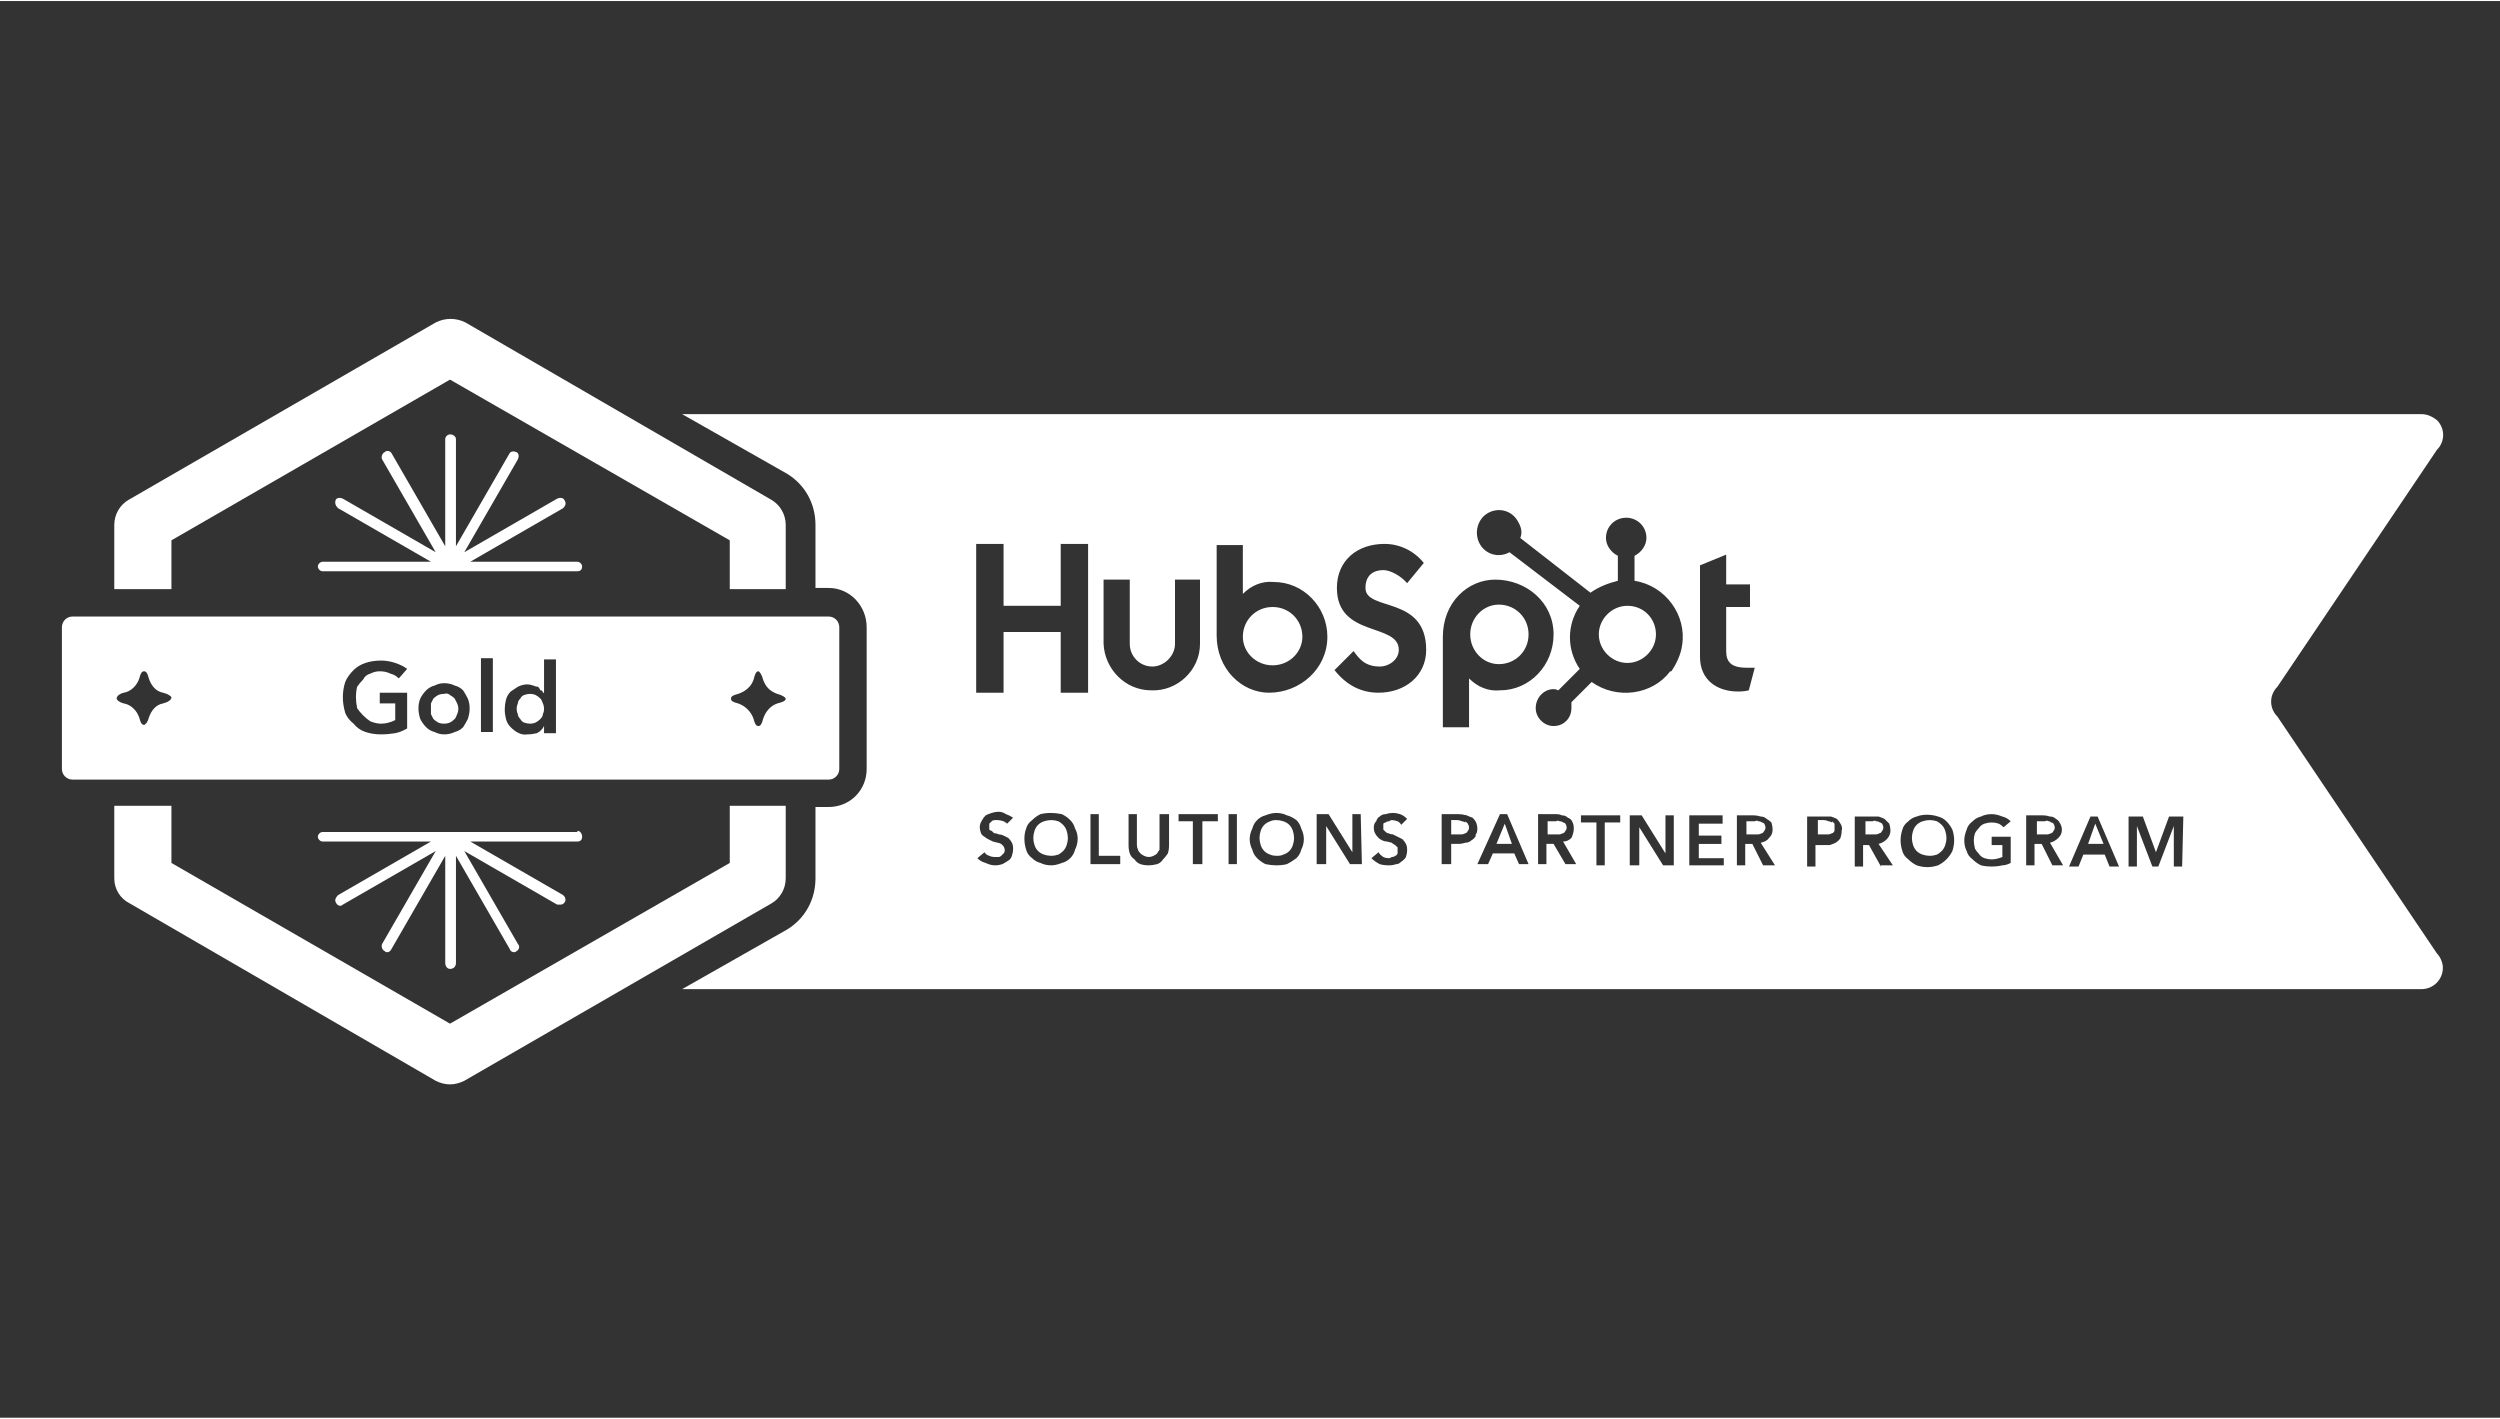 <svg version="1.2" xmlns="http://www.w3.org/2000/svg" viewBox="0 0 210 119" width="400" height="227">
	<rect x="0" y="0" width="210" height="119" fill="#333333" stroke="none"/>
	<title>HubSpot gold-horizontal-gray (1)-svg</title>
	<style>
		.s0 { fill: none } 
		.s1 { fill: #ffffff } 
	</style>
	<path id="Layer" class="s0" d="m0 0h210v118.9h-210z"/>
	<g id="Layer_2">
		<g id="Layer_1-2">
			<path id="Layer" class="s1" d="m125.9 55.7c-1.3 0-2.4-1.1-2.4-2.5 0-1.4 1.1-2.5 2.4-2.5 1.4 0 2.5 1.1 2.5 2.5 0 1.4-1.1 2.5-2.5 2.5z"/>
			<path id="Layer" class="s1" d="m106.9 55.8c-1.4 0-2.5-1.1-2.5-2.4 0-1.4 1.1-2.5 2.5-2.5 1.4 0 2.5 1.1 2.5 2.5 0 1.3-1.1 2.4-2.5 2.4z"/>
			<path id="Layer" class="s1" d="m136.7 50.8c-1.3 0-2.4 1.1-2.4 2.4 0 1.3 1.1 2.4 2.4 2.4 1.3 0 2.4-1.1 2.4-2.4 0-1.3-1-2.4-2.4-2.4z"/>
			<path id="Layer" class="s1" d="m108.3 69.2q-0.2-0.2-0.5-0.3-0.3-0.1-0.6-0.1-0.3 0-0.5 0.1-0.3 0.1-0.5 0.3-0.2 0.2-0.3 0.5-0.1 0.3-0.1 0.6 0 0.3 0.1 0.6 0.1 0.3 0.3 0.5 0.2 0.2 0.5 0.3 0.2 0.1 0.6 0.1 0.3 0 0.5-0.1 0.3-0.1 0.5-0.3 0.2-0.2 0.3-0.5 0.1-0.3 0.1-0.6 0-0.3-0.1-0.6-0.1-0.3-0.3-0.5z"/>
			<path id="Layer" class="s1" d="m175.4 70.8h1.3l-0.7-1.7-0.6 1.7z"/>
			<path id="Layer" fill-rule="evenodd" class="s1" d="m191.3 60.1l13.4 19.9c0.3 0.3 0.5 0.8 0.5 1.2 0 1-0.8 1.8-1.8 1.8h-146.1l8.8-5c1.5-0.9 2.4-2.5 2.4-4.3v-6h1.1c1.8 0 3.2-1.4 3.2-3.2v-11.9c0-1.8-1.4-3.3-3.2-3.3h-1.1v-5.3c0-1.8-0.9-3.4-2.4-4.3l-8.8-5h146.1c0.5 0 0.9 0.2 1.3 0.5 0.7 0.7 0.7 1.8 0 2.5l-13.4 19.9c-0.7 0.7-0.7 1.8 0 2.5zm-48.5-12.7v7.7c0 1.9 1.4 2.9 3.2 2.9q0.5 0 0.9-0.1l0.5-1.9c-0.2 0-0.5 0-0.7 0-1.3 0-1.7-0.5-1.7-1.4v-3.7h2v-1.9h-2v-2.5l-2.2 0.9zm-21.6 13.6h2.2v-4.1c0.7 0.7 1.6 1.1 2.6 1 2.5 0 4.5-2.1 4.5-4.7 0-2.7-2.3-4.6-4.9-4.6-2.3 0-4.4 1.9-4.4 4.8 0 0 0 7.6 0 7.6zm-28.5-7c0.1 2.1 1.8 3.9 4 3.9 2.2 0.1 4.1-1.7 4.1-3.9v-5.4h-2.1v5.4c0 1-0.9 1.9-1.9 1.9-1.1 0-1.9-0.9-1.9-1.9v-5.4h-2.2zm-7.7 17.8q0.1-0.3 0.1-0.6 0-0.3-0.1-0.5-0.1-0.2-0.3-0.4-0.2-0.1-0.4-0.2-0.2-0.1-0.4-0.1-0.2-0.1-0.4-0.1-0.1-0.1-0.2-0.2-0.1 0-0.2-0.1 0-0.1 0-0.3 0-0.1 0-0.2 0.1-0.1 0.2-0.2 0.1-0.1 0.3-0.1 0.1 0 0.2 0 0.2 0 0.5 0.1 0.2 0.1 0.3 0.2l0.5-0.5q-0.3-0.2-0.6-0.3-0.3-0.2-0.6-0.2-0.3 0-0.6 0.1-0.3 0.1-0.5 0.2-0.2 0.2-0.3 0.4-0.2 0.3-0.2 0.6 0 0.2 0.1 0.5 0.1 0.2 0.3 0.3 0.1 0.1 0.3 0.2 0.2 0.1 0.4 0.2l0.4 0.1q0.1 0 0.3 0.1 0.1 0.1 0.2 0.2 0.1 0.2 0.1 0.3 0 0.2-0.1 0.3-0.1 0.1-0.2 0.2-0.1 0.1-0.2 0.1-0.2 0-0.3 0-0.3 0-0.5-0.1-0.3-0.1-0.4-0.3l-0.6 0.5q0.3 0.3 0.7 0.4 0.4 0.2 0.8 0.2 0.3 0 0.6-0.1 0.2-0.1 0.5-0.3 0.2-0.1 0.3-0.4zm5.3-2.3q-0.1-0.4-0.4-0.7-0.3-0.3-0.7-0.5-0.5-0.1-0.9-0.1-0.5 0-0.9 0.1-0.4 0.2-0.7 0.5-0.4 0.3-0.5 0.7c-0.2 0.5-0.2 1.2 0 1.8q0.1 0.4 0.5 0.7 0.3 0.3 0.7 0.4 0.4 0.2 0.9 0.2 0.4 0 0.9-0.2 0.4-0.1 0.7-0.4 0.3-0.3 0.4-0.7c0.3-0.6 0.3-1.3 0-1.8zm1.1-23.9h-2.3v5.2h-4.8v-5.2h-2.3v12.5h2.3v-5.1h4.8v5.1h2.3zm2.7 26.9v-0.7h-1.8v-3.5h-0.7v4.2zm4.1-1.6v-2.6h-0.8v2.6q0 0.2 0 0.4-0.1 0.1-0.2 0.3-0.1 0.1-0.3 0.2-0.4 0.2-0.8 0-0.2-0.1-0.3-0.2-0.2-0.2-0.2-0.3-0.1-0.2-0.1-0.4v-2.6h-0.7v2.6q0 0.4 0.1 0.7 0.1 0.3 0.4 0.5 0.2 0.3 0.5 0.4 0.3 0.1 0.7 0.1 0.3 0 0.7-0.1 0.3-0.1 0.5-0.4 0.2-0.2 0.4-0.5 0.1-0.3 0.1-0.7zm4.1-2v-0.6h-3.3v0.6h1.2v3.6h0.8v-3.6zm1.6-0.6h-0.7v4.2h0.7zm5.4 1.2q-0.1-0.4-0.4-0.7-0.4-0.3-0.8-0.4-0.4-0.2-0.9-0.2-0.4 0-0.9 0.2-0.4 0.1-0.7 0.4-0.3 0.3-0.4 0.7c-0.3 0.6-0.3 1.2 0 1.8q0.1 0.4 0.4 0.7 0.3 0.3 0.7 0.5 0.5 0.1 0.9 0.1 0.5 0 0.9-0.1 0.4-0.2 0.8-0.5 0.3-0.3 0.4-0.7c0.3-0.6 0.3-1.2 0-1.8zm-2.7-11.4q0 0 0 0-0.1 0-0.1 0zm0 0c2.6 0 4.9-2 4.9-4.7 0-2.5-2-4.6-4.5-4.6-1-0.1-1.9 0.3-2.6 1v-4.1h-2.2v7.6c0 2.8 2.1 4.8 4.4 4.8zm7.7 10.2h-0.7v3.2l-2-3.2h-1v4.2h0.8v-3.2l2 3.2h1zm3.8 3.6q0.1-0.3 0.1-0.6 0-0.3-0.1-0.5-0.1-0.2-0.3-0.4-0.2-0.1-0.4-0.2-0.2-0.1-0.4-0.2-0.2 0-0.4-0.1-0.1 0-0.2-0.1-0.1-0.1-0.2-0.2 0-0.1 0-0.2 0-0.1 0-0.3 0.1-0.1 0.2-0.1 0.1-0.1 0.3-0.1 0.1-0.1 0.2-0.1 0.2 0 0.5 0.1 0.2 0.1 0.3 0.3l0.5-0.5q-0.3-0.3-0.6-0.4-0.3-0.1-0.6-0.1-0.3 0-0.6 0.1-0.3 0-0.5 0.2-0.2 0.1-0.3 0.4-0.2 0.2-0.2 0.5 0 0.3 0.1 0.5 0.1 0.2 0.3 0.4 0.1 0.1 0.3 0.2 0.2 0.1 0.4 0.1l0.4 0.1q0.1 0.1 0.3 0.2 0.1 0.1 0.2 0.2 0 0.1 0 0.3 0 0.1 0 0.2-0.1 0.2-0.2 0.2-0.1 0.1-0.3 0.1-0.1 0.1-0.2 0.1-0.3 0-0.5-0.1-0.3-0.2-0.4-0.4l-0.6 0.5q0.3 0.3 0.7 0.5 0.3 0.1 0.8 0.1 0.3 0 0.6-0.1 0.2 0 0.4-0.2 0.3-0.2 0.4-0.4zm-2.3-13.8q0 0 0 0 0 0 0 0zm0 0c2.2 0 4-1.4 4-3.6 0-4.6-5.1-3.2-5.1-5.2 0-1.1 0.7-1.5 1.5-1.5 0.6 0 1.5 0.5 2 1.1l1.4-1.7c-0.8-1-2-1.6-3.3-1.6-2.3 0-4 1.4-4 3.7 0 4.2 5.2 2.9 5.2 5.2 0 0.8-0.8 1.4-1.6 1.4-1.2 0-1.7-0.6-2.2-1.3l-1.6 1.6q1.5 1.9 3.7 1.9zm8.1 12q0.2-0.2 0.2-0.6 0-0.2-0.1-0.5-0.1-0.2-0.3-0.4-0.3-0.1-0.5-0.2-0.4-0.1-0.7-0.1h-1.4v4.2h0.8v-1.7h0.6q0.3 0 0.6-0.1 0.3 0 0.5-0.2 0.2-0.1 0.4-0.4zm3.7 2.4h0.8l-1.8-4.2h-0.6l-1.9 4.2h0.9l0.4-0.9h1.8l0.4 0.9zm3.9 0h0.9l-1.1-1.9q0.4 0 0.7-0.3c0.1-0.2 0.2-0.5 0.2-0.8q0-0.3-0.1-0.5-0.1-0.3-0.4-0.4-0.2-0.2-0.5-0.2-0.2-0.1-0.5-0.1h-1.5v4.2h0.7v-1.7h0.6l1 1.7zm4.6-4.1h-3.3v0.6h1.3v3.6h0.7v-3.6h1.3zm4.5 0h-0.7v3.2l-2-3.2h-1v4.2h0.8v-3.2l2 3.2h0.9zm-0.3-12.1h0.1c0.4-0.6 0.8-1.4 0.9-2.2 0.4-2.5-1.4-5-4-5.4v-2.1c0.6-0.3 1-0.9 1-1.5 0-1-0.8-1.7-1.7-1.7-0.9 0-1.7 0.7-1.7 1.7 0 0.6 0.4 1.2 1 1.5v2.1c-0.8 0.2-1.6 0.5-2.3 1l-5.9-4.6q0.1-0.2 0.1-0.5 0-0.4-0.3-0.9c-0.5-0.9-1.6-1.2-2.5-0.7-0.9 0.5-1.2 1.7-0.7 2.6 0.5 0.9 1.6 1.2 2.5 0.7l5.9 4.5c-1.1 1.6-1.1 3.7 0 5.3l-1.8 1.8q-0.2-0.1-0.4-0.1c-0.8 0-1.5 0.7-1.5 1.6 0 0.8 0.7 1.5 1.5 1.5 0.9 0 1.5-0.7 1.5-1.5q0-0.3 0-0.5l1.7-1.7c2.1 1.5 5.1 1.1 6.6-0.9zm4.5 15.7h-2.1v-1.2h1.9v-0.7h-1.9v-1h2v-0.7h-2.8v4.2h2.9c0 0 0-0.6 0-0.6zm3.3 0.6h1l-1.2-1.9q0.5-0.1 0.7-0.4c0.2-0.2 0.3-0.4 0.3-0.7q0-0.3-0.1-0.6-0.2-0.2-0.4-0.3-0.2-0.2-0.5-0.2-0.3-0.1-0.6-0.1h-1.4v4.2h0.7v-1.8h0.6l0.9 1.8zm6.5-2.3q0.1-0.3 0.1-0.6 0.1-0.3-0.1-0.6-0.1-0.2-0.3-0.4-0.2-0.1-0.5-0.2-0.3 0-0.6 0h-1.4v4.2h0.7v-1.8h0.6q0.3 0 0.6 0 0.3-0.1 0.5-0.2 0.3-0.2 0.4-0.4 0 0 0 0zm3.4 2.3h1l-1.2-1.8q0.4-0.1 0.7-0.4c0.2-0.2 0.3-0.5 0.3-0.7q0-0.3-0.1-0.6-0.2-0.2-0.4-0.4-0.2-0.1-0.5-0.2-0.3 0-0.6 0h-1.4v4.2h0.7v-1.8h0.5l1 1.8zm6-3q-0.2-0.4-0.5-0.7-0.3-0.3-0.7-0.4c-0.6-0.2-1.3-0.2-1.8 0q-0.4 0.1-0.7 0.4-0.4 0.3-0.5 0.7c-0.2 0.6-0.2 1.2 0 1.8q0.1 0.4 0.5 0.7 0.3 0.3 0.7 0.5c0.6 0.2 1.2 0.2 1.8 0q0.4-0.2 0.7-0.5 0.3-0.3 0.5-0.7c0.2-0.6 0.2-1.2 0-1.8zm4.9 2.8q0 0 0 0zm0 0v-2.2h-1.6v0.7h0.9v1q-0.5 0.2-0.9 0.2-0.3 0-0.6-0.1-0.3-0.1-0.5-0.4-0.2-0.2-0.3-0.4-0.1-0.4-0.1-0.7 0-0.3 0.1-0.6 0.1-0.2 0.3-0.4 0.2-0.3 0.5-0.4 0.3-0.1 0.6-0.1 0.3 0 0.6 0.1 0.2 0.1 0.4 0.3l0.6-0.5q-0.3-0.3-0.7-0.4-0.5-0.2-0.9-0.2-0.5 0-0.9 0.2-0.4 0.1-0.7 0.4-0.4 0.3-0.5 0.7-0.2 0.5-0.2 0.9 0 0.5 0.2 0.9 0.1 0.4 0.5 0.7 0.3 0.3 0.7 0.5 0.4 0.1 0.9 0.1 0.5 0 0.9-0.1 0.3 0 0.7-0.2zm3.5 0.2h0.9l-1.1-1.9q0.4-0.1 0.7-0.4c0.2-0.2 0.3-0.4 0.3-0.7q0-0.3-0.2-0.6-0.1-0.2-0.3-0.3-0.2-0.2-0.5-0.2-0.3-0.1-0.6-0.1h-1.4v4.2h0.7v-1.8h0.6l0.9 1.8zm4.8 0.1h0.8l-1.8-4.2h-0.6l-1.8 4.2h0.8l0.4-1h1.8l0.4 1zm6.2-4.2h-1.2l-1.1 3-1.1-3h-1.2v4.2h0.7v-3.4l1.3 3.4h0.5l1.3-3.4v3.4h0.7z"/>
			<path id="Layer" class="s1" d="m123.1 69q-0.2-0.1-0.3-0.1-0.2-0.1-0.4-0.1h-0.5v1.2h0.5q0.2 0 0.4 0 0.1 0 0.3-0.1 0.1 0 0.2-0.2 0.1-0.1 0.1-0.3 0-0.1-0.1-0.3-0.1-0.1-0.2-0.2z"/>
			<path id="Layer" class="s1" d="m131.5 69.7q0.1-0.1 0.1-0.3 0-0.1-0.1-0.3-0.1-0.1-0.2-0.1-0.1-0.1-0.3-0.1-0.1-0.1-0.3 0h-0.7v1.1h0.7q0.1 0 0.3 0 0.1 0 0.3-0.1 0.1 0 0.2-0.2z"/>
			<path id="Layer" class="s1" d="m148.2 69.7q0.1-0.1 0.1-0.3 0-0.1-0.1-0.3-0.1-0.1-0.2-0.1-0.1-0.1-0.3-0.1-0.1-0.1-0.3 0h-0.7v1.1h0.7q0.1 0 0.3 0 0.1 0 0.3-0.1 0.1 0 0.2-0.2z"/>
			<path id="Layer" class="s1" d="m89.3 69.2q-0.2-0.2-0.4-0.3-0.3-0.1-0.6-0.1-0.3 0-0.6 0.1-0.3 0.1-0.5 0.3-0.2 0.2-0.3 0.5-0.1 0.3-0.1 0.6 0 0.3 0.1 0.6 0.1 0.3 0.3 0.5 0.2 0.2 0.5 0.3 0.3 0.1 0.6 0.1 0.3 0 0.6-0.1 0.2-0.1 0.4-0.3 0.2-0.2 0.3-0.5 0.1-0.3 0.1-0.6 0-0.3-0.1-0.6-0.1-0.3-0.3-0.5z"/>
			<path id="Layer" class="s1" d="m172.5 69.7q0.1-0.1 0.1-0.3 0-0.1-0.1-0.3-0.1-0.1-0.2-0.1-0.1-0.1-0.2-0.1-0.2-0.1-0.3 0h-0.7v1.1h0.6q0.1 0 0.3 0 0.1 0 0.3-0.1 0.1 0 0.2-0.2z"/>
			<path id="Layer" class="s1" d="m163.1 69.2q-0.2-0.2-0.4-0.3-0.3-0.1-0.6-0.1-0.3 0-0.6 0.1-0.3 0.1-0.5 0.3-0.2 0.2-0.3 0.5-0.1 0.3-0.1 0.6 0 0.3 0.1 0.6 0.1 0.3 0.3 0.5 0.2 0.2 0.5 0.3 0.3 0.1 0.6 0.1 0.3 0 0.6-0.1 0.2-0.1 0.4-0.3 0.2-0.2 0.3-0.5 0.1-0.3 0.1-0.6 0-0.3-0.1-0.6-0.1-0.3-0.3-0.5z"/>
			<path id="Layer" class="s1" d="m158.1 69.7q0.1-0.1 0.1-0.3 0-0.1-0.1-0.3-0.1-0.1-0.2-0.1-0.1-0.1-0.3-0.1-0.1-0.1-0.3 0h-0.6v1.1h0.6q0.1 0 0.3 0 0.1 0 0.3-0.1 0.1 0 0.2-0.2z"/>
			<path id="Layer" class="s1" d="m153.9 69q-0.2-0.1-0.3-0.1-0.2-0.1-0.4-0.1h-0.5v1.2h0.5q0.2 0 0.4 0 0.1 0 0.3-0.1 0.1 0 0.2-0.2 0-0.1 0-0.3 0-0.1 0-0.3-0.1-0.1-0.2-0.2z"/>
			<path id="Layer" class="s1" d="m125.7 70.8h1.3l-0.6-1.7-0.7 1.7z"/>
			<path id="Layer" class="s1" d="m27.1 47.9h21.4c0.3 0 0.4-0.2 0.4-0.4 0-0.2-0.2-0.4-0.4-0.4h-9l7.8-4.5c0.2-0.2 0.3-0.4 0.1-0.7-0.1-0.2-0.4-0.2-0.6-0.1l-7.8 4.5 4.5-7.8c0.1-0.2 0.1-0.5-0.1-0.6-0.2-0.1-0.5-0.1-0.6 0.1l-4.5 7.8v-9c0-0.2-0.2-0.4-0.5-0.4-0.2 0-0.4 0.2-0.4 0.4v9l-4.5-7.8c-0.1-0.2-0.4-0.3-0.6-0.1-0.2 0.1-0.3 0.4-0.2 0.6l4.5 7.8-7.8-4.5c-0.2-0.1-0.5-0.1-0.6 0.1-0.1 0.3 0 0.5 0.2 0.7l7.8 4.5h-9.1c-0.2 0-0.4 0.2-0.4 0.4 0 0.2 0.2 0.4 0.4 0.4z"/>
			<path id="Layer" class="s1" d="m48.5 69.8h-21.4c-0.2 0-0.4 0.2-0.4 0.4 0 0.2 0.2 0.4 0.4 0.4h9.1l-7.8 4.5c-0.2 0.2-0.3 0.4-0.2 0.6 0.1 0.2 0.2 0.3 0.4 0.3q0.1 0 0.2-0.1l7.8-4.5-4.5 7.8c-0.1 0.2 0 0.5 0.2 0.6q0.1 0.1 0.2 0.1c0.2 0 0.3-0.1 0.4-0.3l4.5-7.8v9c0 0.3 0.2 0.5 0.4 0.5 0.3 0 0.5-0.2 0.5-0.5v-9l4.5 7.8q0.1 0.3 0.4 0.3 0.1 0 0.2-0.1c0.2-0.1 0.3-0.4 0.1-0.6l-4.5-7.8 7.8 4.5q0.1 0 0.3 0c0.2 0 0.4-0.2 0.4-0.4 0-0.2-0.1-0.3-0.2-0.4l-7.8-4.5h9c0.3 0 0.4-0.2 0.4-0.4 0-0.3-0.2-0.5-0.4-0.5z"/>
			<path id="Layer" class="s1" d="m38.2 58.6q-0.2-0.2-0.4-0.3-0.2-0.2-0.5-0.1-0.3 0-0.5 0.1-0.2 0.1-0.4 0.3-0.1 0.2-0.2 0.4 0 0.2 0 0.4 0 0.3 0 0.5 0.1 0.2 0.2 0.4 0.2 0.2 0.4 0.3 0.2 0.1 0.5 0.1 0.3 0 0.5-0.1 0.2-0.1 0.4-0.3 0.1-0.1 0.2-0.4 0.1-0.2 0.1-0.5 0-0.2-0.1-0.4-0.1-0.2-0.2-0.4z"/>
			<path id="Layer" class="s1" d="m45.4 58.6q-0.2-0.2-0.4-0.3-0.2-0.1-0.5-0.1-0.2 0-0.5 0.1-0.2 0.1-0.3 0.3-0.2 0.2-0.2 0.4-0.1 0.2-0.1 0.4 0 0.3 0.1 0.5 0 0.2 0.2 0.4 0.1 0.2 0.3 0.3 0.3 0.1 0.5 0.1 0.3 0 0.5-0.1 0.2-0.1 0.4-0.3 0.2-0.2 0.2-0.4 0.1-0.2 0.1-0.4 0-0.3-0.1-0.5-0.1-0.3-0.2-0.4z"/>
			<path id="Layer" fill-rule="evenodd" class="s1" d="m70.5 52.6v11.9c0 0.5-0.4 0.9-0.9 0.9h-63.5c-0.5 0-0.9-0.4-0.9-0.9v-11.9c0-0.5 0.4-0.9 0.9-0.9h63.5c0.5 0 0.9 0.4 0.9 0.9zm-56.1 5.9c0-0.1-0.3-0.3-0.7-0.4-0.6-0.1-1-0.6-1.2-1.2-0.1-0.4-0.2-0.6-0.4-0.6-0.2 0-0.3 0.2-0.4 0.6-0.2 0.6-0.7 1.1-1.3 1.2-0.4 0.1-0.6 0.3-0.6 0.5 0 0.1 0.2 0.3 0.6 0.4 0.6 0.1 1.1 0.6 1.3 1.2 0.1 0.4 0.2 0.6 0.4 0.6 0.1 0 0.3-0.2 0.4-0.6 0.2-0.6 0.6-1.1 1.2-1.2 0.4-0.1 0.7-0.3 0.7-0.5zm19.8-0.4h-2.3v0.9h1.3v1.4q-0.6 0.3-1.2 0.3-0.4 0-0.9-0.2-0.3-0.2-0.6-0.5-0.3-0.3-0.5-0.6-0.1-0.5-0.1-0.9 0-0.5 0.1-0.9 0.2-0.3 0.5-0.6 0.2-0.4 0.6-0.5 0.4-0.2 0.8-0.2 0.5 0 0.9 0.2 0.4 0.1 0.7 0.4l0.7-0.8q-0.4-0.3-1-0.5-0.6-0.2-1.2-0.2-0.7 0-1.3 0.2-0.6 0.2-1 0.6-0.5 0.5-0.7 1-0.2 0.6-0.2 1.3 0 0.6 0.2 1.3 0.2 0.5 0.7 0.9 0.4 0.5 1 0.7 0.6 0.2 1.3 0.2 0.6 0 1.2-0.1 0.5-0.1 1-0.4c0 0 0-3 0-3zm5.1 0.5q-0.2-0.4-0.4-0.7-0.3-0.3-0.7-0.4-0.4-0.2-0.9-0.2-0.4 0-0.8 0.2-0.4 0.1-0.7 0.4-0.3 0.3-0.5 0.7c-0.2 0.5-0.2 1.1 0 1.7q0.2 0.4 0.5 0.7 0.3 0.3 0.7 0.4 0.4 0.2 0.8 0.2 0.5 0 0.9-0.2 0.4-0.1 0.7-0.4 0.2-0.3 0.4-0.7c0.2-0.6 0.2-1.2 0-1.7zm2.1-3.4h-1v6.2h1zm5.3 0.1h-1v2.8h-0.1q0-0.2-0.2-0.2-0.1-0.2-0.2-0.3-0.2 0-0.4-0.1-0.3-0.1-0.5-0.1-0.4 0-0.8 0.2-0.3 0.2-0.6 0.4-0.3 0.3-0.4 0.7-0.1 0.4-0.1 0.8 0 0.4 0.1 0.8 0.1 0.4 0.4 0.7c0.4 0.4 0.9 0.7 1.4 0.6q0.4 0 0.8-0.1 0.4-0.2 0.6-0.6v0.6h1c0 0 0-6.2 0-6.2zm18.6 3.7c0.4-0.1 0.7-0.2 0.7-0.4 0-0.1-0.3-0.3-0.7-0.4-0.6-0.2-1-0.6-1.2-1.2-0.1-0.4-0.3-0.7-0.4-0.7-0.2 0-0.3 0.3-0.4 0.7-0.2 0.6-0.7 1-1.3 1.2-0.4 0.1-0.6 0.2-0.6 0.4 0 0.2 0.2 0.3 0.6 0.4 0.6 0.2 1.1 0.7 1.3 1.3 0.1 0.4 0.2 0.6 0.4 0.6 0.2 0 0.3-0.2 0.4-0.6 0.2-0.6 0.6-1.1 1.2-1.3z"/>
			<path id="Layer" class="s1" d="m14.4 49.4v-4.1l23.4-13.5 23.5 13.5v4.1h4.7v-5.4c0-0.9-0.5-1.7-1.2-2.1l-25.7-14.9c-0.8-0.4-1.7-0.4-2.5 0l-25.8 14.9c-0.7 0.4-1.2 1.2-1.2 2.1v5.4z"/>
			<path id="Layer" class="s1" d="m61.3 67.6v4.8l-23.5 13.5-23.4-13.5v-4.8h-4.8v6.1c0 0.9 0.5 1.7 1.3 2.1l25.7 14.9q0.6 0.3 1.2 0.3 0.6 0 1.2-0.3l25.8-14.9c0.7-0.4 1.2-1.2 1.2-2.1v-6.1h-4.8z"/>
		</g>
	</g>
</svg>
